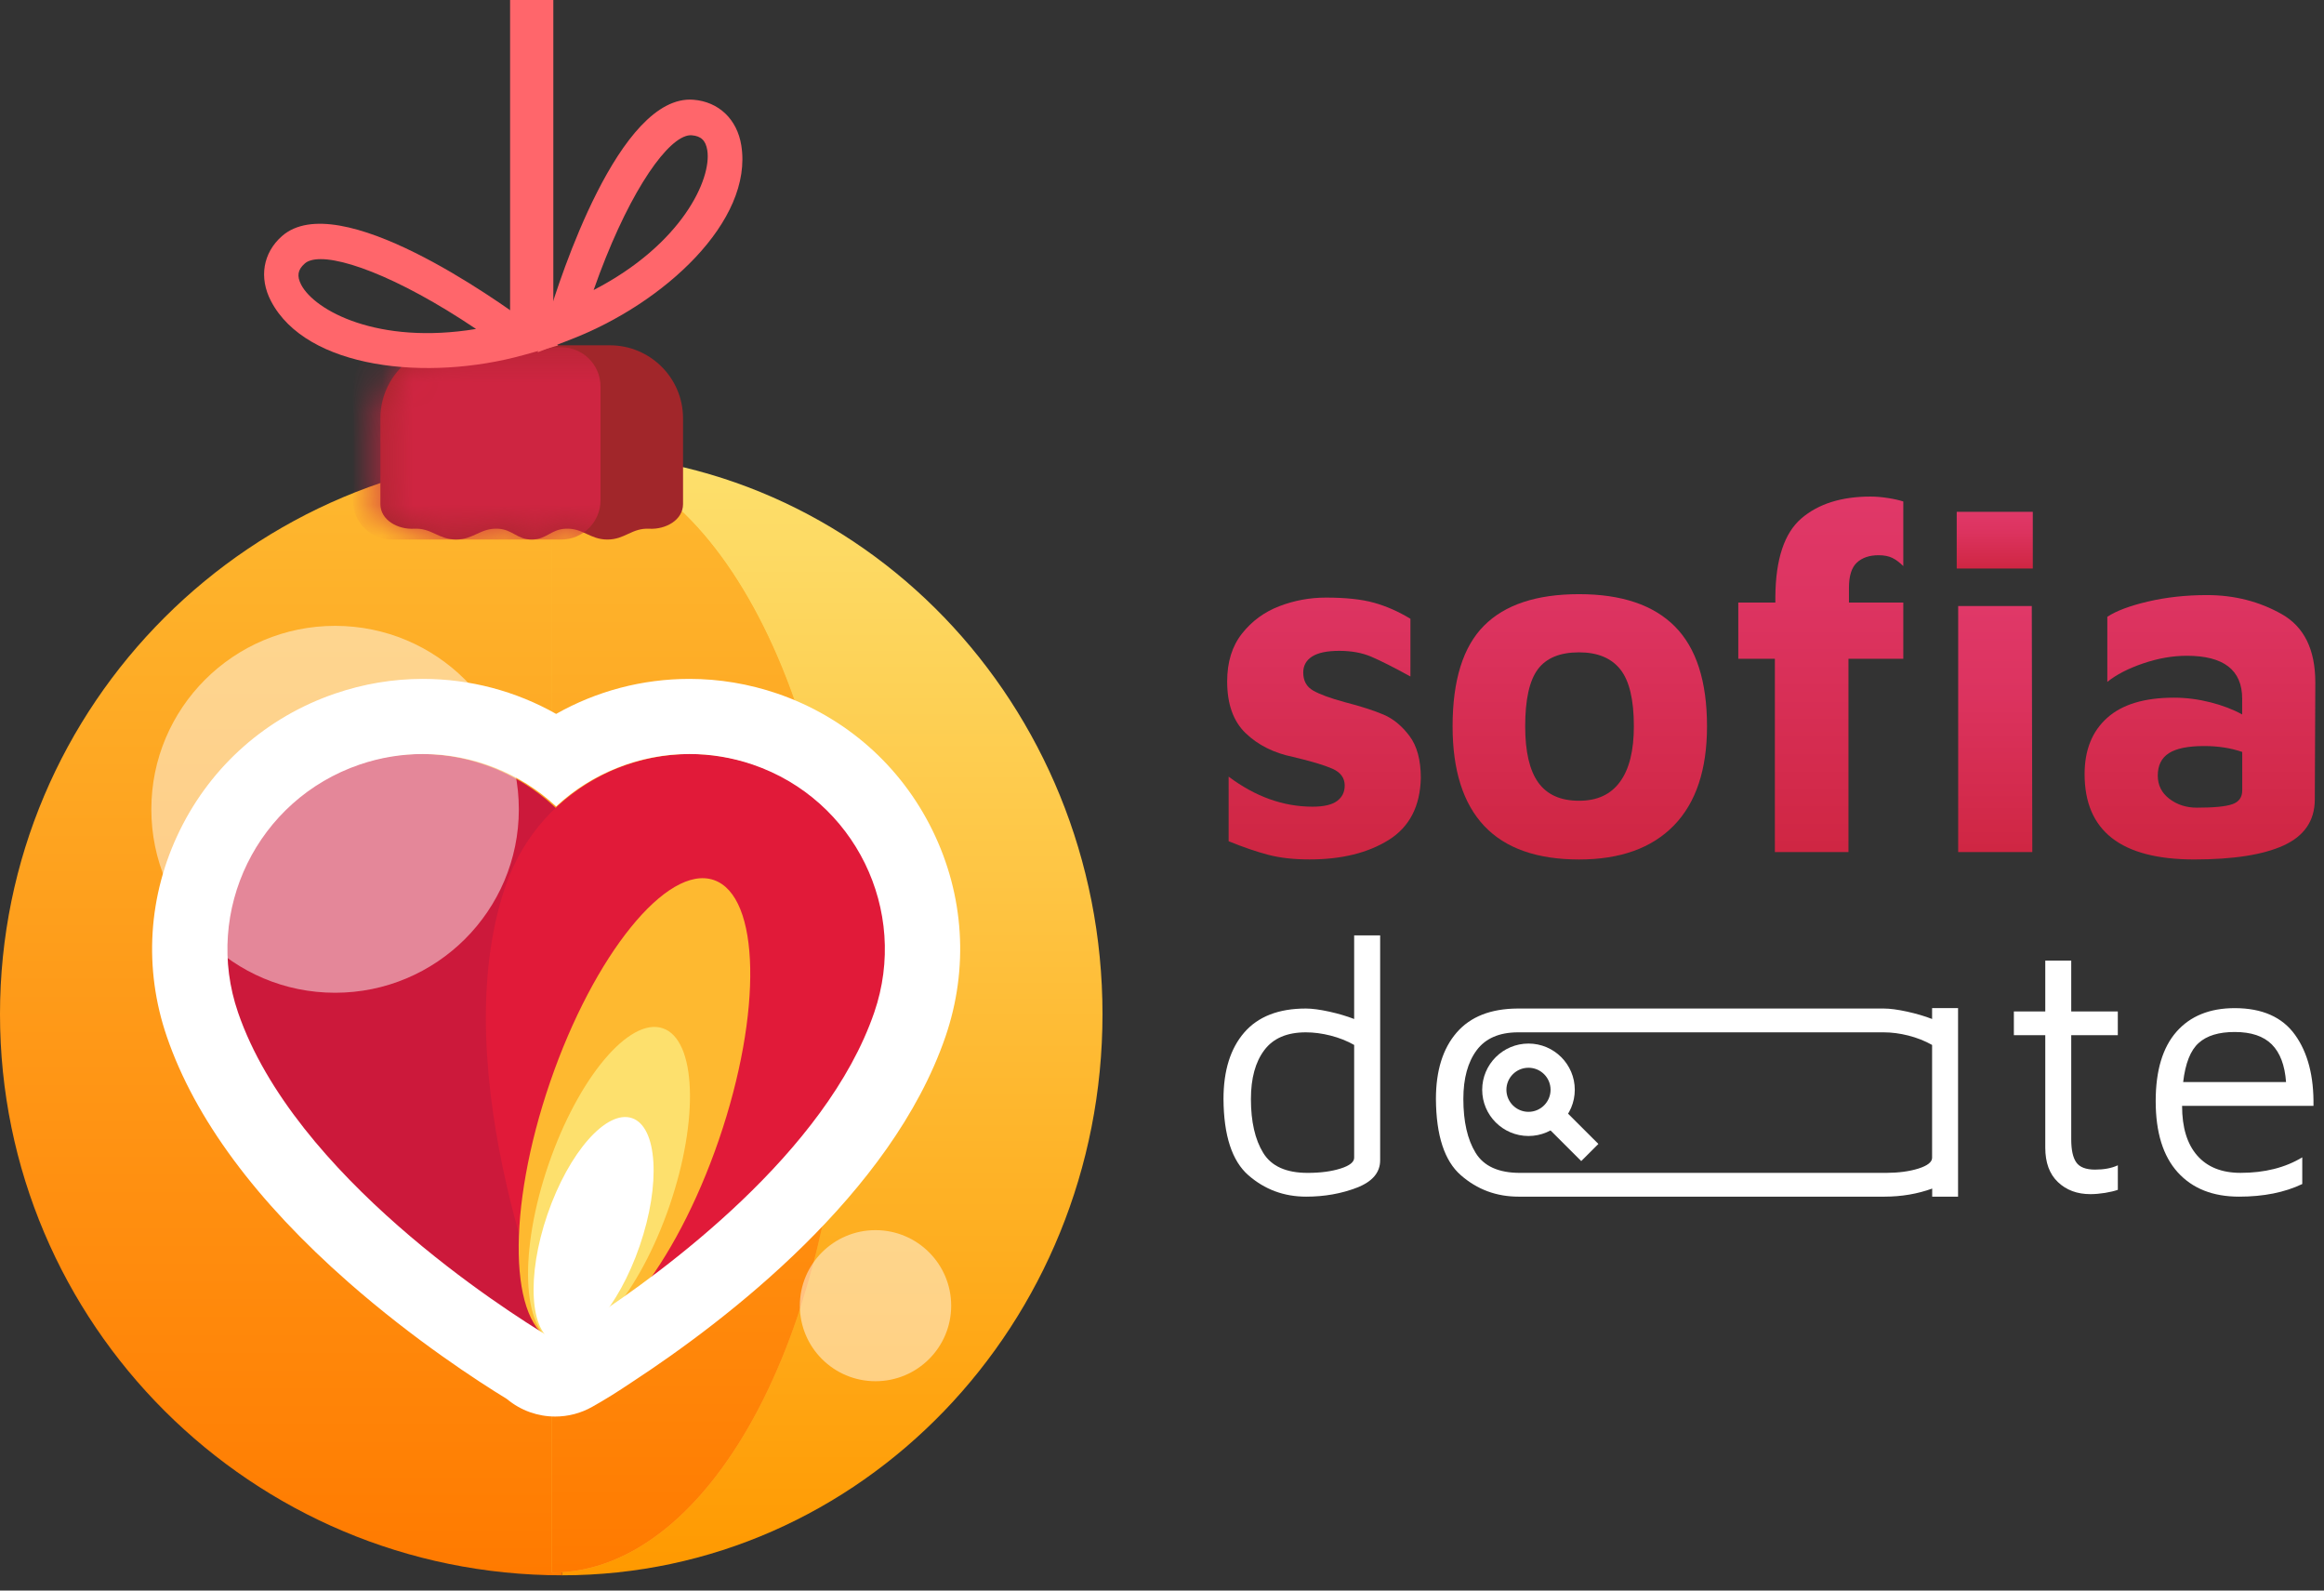<svg width="76" height="52" viewBox="0 0 76 52" fill="none" xmlns="http://www.w3.org/2000/svg">
<rect x="0" y="0" width="76" height="52" fill="#333333" stroke="none"/>
<g clip-path="url(#clip0_4_37)">
<path d="M45.134 30.581V37.933C45.134 38.333 44.88 38.632 44.373 38.828C43.865 39.024 43.312 39.122 42.714 39.122C41.99 39.122 41.36 38.889 40.825 38.422C40.29 37.955 40.018 37.123 40.011 35.93C40.011 35.003 40.237 34.279 40.689 33.756C41.142 33.234 41.813 32.972 42.703 32.972C42.907 32.972 43.161 33.006 43.464 33.072C43.767 33.139 44.041 33.22 44.284 33.314V30.581H45.134ZM44.284 34.162C44.048 34.029 43.791 33.927 43.511 33.856C43.231 33.785 42.962 33.75 42.703 33.75C42.089 33.75 41.636 33.944 41.345 34.333C41.053 34.722 40.908 35.254 40.908 35.93C40.908 36.668 41.042 37.255 41.31 37.691C41.577 38.127 42.061 38.345 42.762 38.345C43.179 38.345 43.537 38.298 43.836 38.204C44.135 38.11 44.284 37.992 44.284 37.851V34.162Z" fill="white"/>
<path d="M67.298 38.645C67.022 38.383 66.885 38.008 66.885 37.52V33.844H65.858V33.067H66.885V31.406H67.734V33.067H69.257V33.844H67.734V37.249C67.734 37.594 67.789 37.846 67.9 38.003C68.01 38.16 68.215 38.238 68.514 38.238C68.805 38.238 69.053 38.192 69.258 38.097V38.899C69.147 38.938 69.008 38.971 68.84 38.999C68.669 39.026 68.51 39.04 68.361 39.04C67.928 39.04 67.573 38.908 67.298 38.645Z" fill="white"/>
<path d="M75.053 33.832C75.471 34.414 75.671 35.188 75.656 36.154H71.359C71.359 36.861 71.524 37.402 71.855 37.779C72.185 38.156 72.658 38.344 73.271 38.344C74.057 38.344 74.731 38.175 75.289 37.837V38.709C74.714 38.984 74.026 39.122 73.223 39.122C72.365 39.122 71.696 38.856 71.216 38.326C70.736 37.796 70.496 37.02 70.496 35.999C70.496 35.002 70.723 34.246 71.175 33.731C71.627 33.217 72.263 32.959 73.082 32.959C73.979 32.96 74.636 33.251 75.053 33.832ZM71.902 34.098C71.634 34.337 71.466 34.763 71.394 35.376H74.759C74.719 34.827 74.564 34.416 74.293 34.145C74.021 33.874 73.618 33.739 73.083 33.739C72.563 33.738 72.169 33.857 71.902 34.098Z" fill="white"/>
<path d="M63.184 32.958V33.314C62.94 33.219 62.666 33.139 62.363 33.072C62.06 33.006 61.806 32.972 61.602 32.972C61.594 32.972 49.635 32.972 49.627 32.972C48.749 32.977 48.086 33.238 47.637 33.756C47.184 34.278 46.958 35.003 46.958 35.929C46.966 37.124 47.237 37.954 47.773 38.421C48.308 38.889 48.937 39.122 49.661 39.122C49.667 39.122 61.625 39.122 61.63 39.122C62.189 39.121 62.707 39.032 63.187 38.858V39.122H64.033V37.932V37.723V32.958H63.184ZM63.184 37.85C63.184 37.992 63.034 38.109 62.735 38.204C62.441 38.296 62.091 38.343 61.683 38.345C61.676 38.345 49.717 38.345 49.709 38.345C49.008 38.345 48.525 38.127 48.257 37.691C47.989 37.255 47.855 36.668 47.855 35.929C47.855 35.254 48.001 34.722 48.292 34.333C48.58 33.948 49.026 33.754 49.629 33.75C49.636 33.75 61.595 33.75 61.602 33.75C61.861 33.75 62.13 33.785 62.41 33.856C62.689 33.927 62.947 34.029 63.184 34.162V37.85Z" fill="white"/>
<path d="M49.985 37.139C49.15 37.139 48.471 36.462 48.471 35.628C48.471 34.795 49.151 34.117 49.985 34.117C50.82 34.117 51.499 34.795 51.499 35.628C51.499 36.462 50.82 37.139 49.985 37.139ZM49.985 34.908C49.586 34.908 49.263 35.231 49.263 35.628C49.263 36.026 49.587 36.349 49.985 36.349C50.383 36.349 50.707 36.025 50.707 35.628C50.707 35.23 50.383 34.908 49.985 34.908Z" fill="white"/>
<path d="M50.975 36.106L50.414 36.666L51.71 37.959L52.271 37.399L50.975 36.106Z" fill="white"/>
<path d="M41.471 27.945C41.084 27.843 40.652 27.695 40.179 27.502V25.39C41.052 26.045 41.966 26.373 42.925 26.373C43.29 26.373 43.558 26.311 43.725 26.187C43.892 26.064 43.975 25.895 43.975 25.68C43.975 25.433 43.84 25.25 43.572 25.131C43.302 25.013 42.872 24.884 42.28 24.745C41.655 24.616 41.141 24.358 40.737 23.971C40.333 23.584 40.131 23.02 40.131 22.278C40.131 21.644 40.293 21.123 40.616 20.714C40.939 20.305 41.345 20.008 41.835 19.819C42.325 19.631 42.833 19.537 43.361 19.537C44.008 19.537 44.532 19.593 44.936 19.706C45.34 19.819 45.736 19.994 46.124 20.23V22.116C45.575 21.815 45.149 21.6 44.847 21.471C44.546 21.342 44.196 21.278 43.797 21.278C43.399 21.278 43.103 21.34 42.909 21.463C42.715 21.587 42.619 21.762 42.619 21.987C42.619 22.256 42.726 22.452 42.942 22.576C43.158 22.7 43.502 22.826 43.975 22.955C44.514 23.094 44.939 23.232 45.252 23.366C45.564 23.5 45.844 23.731 46.092 24.059C46.339 24.387 46.464 24.846 46.464 25.437C46.442 26.362 46.092 27.036 45.414 27.46C44.736 27.884 43.873 28.097 42.829 28.097C42.311 28.098 41.858 28.047 41.471 27.945Z" fill="url(#paint0_linear_4_37)"/>
<path d="M48.537 27.002C47.848 26.271 47.503 25.185 47.503 23.745C47.503 22.24 47.845 21.144 48.529 20.457C49.212 19.769 50.249 19.425 51.639 19.425C53.028 19.425 54.072 19.777 54.773 20.481C55.473 21.185 55.823 22.273 55.823 23.745C55.823 25.164 55.462 26.244 54.741 26.986C54.019 27.727 52.986 28.099 51.639 28.099C50.26 28.098 49.226 27.733 48.537 27.002ZM52.979 25.558C53.281 25.145 53.431 24.54 53.431 23.745C53.431 22.874 53.283 22.254 52.987 21.883C52.691 21.512 52.241 21.327 51.638 21.327C51.013 21.327 50.564 21.513 50.289 21.883C50.014 22.254 49.877 22.875 49.877 23.745C49.877 24.573 50.02 25.186 50.305 25.583C50.59 25.98 51.035 26.179 51.638 26.179C52.231 26.18 52.678 25.973 52.979 25.558Z" fill="url(#paint1_linear_4_37)"/>
<path d="M58.041 21.538H56.846V19.7H58.058V19.506C58.069 18.281 58.351 17.43 58.906 16.951C59.461 16.473 60.217 16.234 61.175 16.234C61.347 16.234 61.536 16.25 61.741 16.282C61.946 16.314 62.113 16.352 62.242 16.395V18.507C62.123 18.389 62.005 18.3 61.886 18.241C61.767 18.182 61.617 18.152 61.434 18.152C61.133 18.152 60.895 18.233 60.723 18.394C60.55 18.555 60.465 18.829 60.465 19.216V19.7H62.242V21.538H60.449V27.857H58.042V21.538H58.041Z" fill="url(#paint2_linear_4_37)"/>
<path d="M66.477 16.733H63.989V18.587H66.477V16.733Z" fill="url(#paint3_linear_4_37)"/>
<path d="M64.037 27.857V19.812H66.444L66.461 27.857H64.037Z" fill="url(#paint4_linear_4_37)"/>
<path d="M74.618 20.078C75.35 20.492 75.716 21.236 75.716 22.311L75.699 26.163C75.689 26.841 75.35 27.332 74.682 27.639C74.014 27.945 73.04 28.098 71.758 28.098C69.367 28.098 68.171 27.168 68.171 25.308C68.171 24.524 68.416 23.911 68.907 23.471C69.396 23.03 70.126 22.809 71.095 22.809C71.494 22.809 71.892 22.861 72.291 22.962C72.689 23.064 73.033 23.196 73.324 23.358V22.841C73.324 21.907 72.721 21.439 71.515 21.439C71.052 21.439 70.575 21.522 70.085 21.689C69.596 21.856 69.205 22.057 68.914 22.293V20.165C69.205 19.972 69.65 19.805 70.247 19.665C70.844 19.526 71.488 19.455 72.177 19.455C73.072 19.456 73.886 19.664 74.618 20.078ZM73.002 26.292C73.218 26.217 73.326 26.067 73.326 25.841V24.583C72.949 24.454 72.534 24.39 72.082 24.39C71.554 24.39 71.17 24.468 70.927 24.624C70.685 24.78 70.564 25.024 70.564 25.357C70.564 25.669 70.69 25.922 70.943 26.115C71.196 26.308 71.495 26.405 71.84 26.405C72.399 26.405 72.787 26.368 73.002 26.292Z" fill="url(#paint5_linear_4_37)"/>
<path d="M18.095 0H16.681V17.644H18.095V0Z" fill="#FF666B"/>
<path d="M18.383 14.812H18.381V51.501H18.383C28.142 51.501 36.054 43.287 36.054 33.156C36.054 23.025 28.142 14.812 18.383 14.812Z" fill="url(#paint6_linear_4_37)"/>
<path d="M0 33.156C0 43.287 8.229 51.5 18.381 51.501V14.812C8.229 14.812 0 23.025 0 33.156Z" fill="url(#paint7_linear_4_37)"/>
<path d="M18.049 14.812H18.048V51.413H18.049C23.328 51.413 27.608 43.219 27.608 33.112C27.608 23.005 23.329 14.812 18.049 14.812Z" fill="#FEB930"/>
<path d="M18.049 14.812H18.048V51.413H18.049C23.328 51.413 27.608 43.219 27.608 33.112C27.608 23.005 23.329 14.812 18.049 14.812Z" fill="url(#paint8_linear_4_37)"/>
<path d="M7.718 33.097C9.77 39.074 18.171 43.864 18.171 43.864C18.171 43.864 21.919 35.108 19.808 28.961C18.664 25.629 15.029 23.854 11.691 24.996C8.352 26.139 6.573 29.765 7.718 33.097Z" fill="#CC193B"/>
<path d="M28.624 33.097C26.572 39.074 18.171 43.864 18.171 43.864C18.171 43.864 14.422 35.108 16.534 28.961C17.678 25.63 21.312 23.854 24.651 24.996C27.989 26.139 29.768 29.765 28.624 33.097Z" fill="#E11A39"/>
<path d="M23.508 37.265C24.94 33.095 24.866 29.291 23.342 28.77C21.818 28.249 19.421 31.207 17.989 35.378C16.557 39.548 16.632 43.352 18.156 43.873C19.68 44.394 22.076 41.436 23.508 37.265Z" fill="#FEB930"/>
<path d="M21.894 39.422C22.866 36.591 22.769 33.992 21.677 33.618C20.584 33.245 18.911 35.237 17.938 38.069C16.966 40.901 17.063 43.5 18.155 43.873C19.248 44.247 20.922 42.254 21.894 39.422Z" fill="#FDE06D"/>
<path d="M20.92 40.73C21.614 38.709 21.501 36.84 20.669 36.555C19.836 36.27 18.598 37.677 17.904 39.698C17.21 41.719 17.323 43.588 18.156 43.873C18.988 44.158 20.226 42.75 20.92 40.73Z" fill="white"/>
<path d="M22.545 24.651C23.232 24.651 23.931 24.763 24.617 24.997C27.956 26.14 29.735 29.767 28.59 33.099C27.015 37.687 21.699 41.576 19.314 43.135C18.834 43.454 18.609 43.598 18.157 43.855C18.09 43.797 18.057 43.779 17.972 43.709C16.53 42.839 9.619 38.443 7.784 33.099C6.64 29.767 8.419 26.14 11.758 24.997C12.444 24.763 13.142 24.651 13.829 24.651C15.454 24.651 17.014 25.274 18.187 26.365C19.361 25.274 20.921 24.651 22.545 24.651ZM22.545 22.195C21.002 22.195 19.506 22.594 18.187 23.34C16.869 22.594 15.373 22.195 13.829 22.195C12.854 22.195 11.889 22.357 10.96 22.674C8.723 23.44 6.919 25.028 5.88 27.147C4.841 29.267 4.69 31.663 5.457 33.895C6.374 36.568 8.374 39.27 11.401 41.926C13.554 43.815 15.647 45.169 16.567 45.731C16.572 45.735 16.577 45.738 16.582 45.742C17.034 46.118 17.594 46.311 18.157 46.311C18.575 46.311 18.995 46.205 19.374 45.989C19.874 45.705 20.149 45.531 20.669 45.184C23.742 43.174 29.152 39.039 30.918 33.894C31.684 31.662 31.534 29.266 30.494 27.146C29.455 25.027 27.651 23.439 25.415 22.673C24.486 22.357 23.521 22.195 22.545 22.195Z" fill="white"/>
<path d="M12.44 13.677C12.44 12.358 13.511 11.289 14.833 11.289H19.944C21.265 11.289 22.337 12.358 22.337 13.677V16.479C22.337 17.005 21.764 17.314 21.237 17.286C20.661 17.255 20.441 17.639 19.863 17.639C19.285 17.639 19.064 17.255 18.488 17.286C18.009 17.311 17.869 17.639 17.388 17.639C16.908 17.639 16.767 17.311 16.289 17.286C15.712 17.255 15.492 17.639 14.914 17.639C14.336 17.639 14.116 17.255 13.539 17.286C13.012 17.314 12.44 17.005 12.44 16.479V13.677Z" fill="#A1262A"/>
<mask id="mask0_4_37" style="mask-type:alpha" maskUnits="userSpaceOnUse" x="12" y="11" width="11" height="7">
<path d="M12.44 13.725C12.44 12.415 13.504 11.354 14.816 11.354H19.961C21.273 11.354 22.337 12.415 22.337 13.725V16.481C22.337 17.008 21.765 17.318 21.237 17.29C20.661 17.26 20.441 17.639 19.863 17.639C19.285 17.639 19.064 17.26 18.488 17.29C18.009 17.316 17.869 17.639 17.388 17.639C16.908 17.639 16.767 17.316 16.289 17.29C15.712 17.26 15.492 17.639 14.914 17.639C14.336 17.639 14.116 17.26 13.539 17.29C13.012 17.318 12.44 17.008 12.44 16.481V13.725Z" fill="#A1262A"/>
</mask>
<g mask="url(#mask0_4_37)">
<path d="M18.354 17.639H12.823C12.114 17.639 11.54 17.065 11.54 16.358V12.634C11.54 11.926 12.114 11.353 12.823 11.353H18.354C19.063 11.353 19.638 11.926 19.638 12.634V16.358C19.638 17.065 19.063 17.639 18.354 17.639Z" fill="#CE2541"/>
</g>
<path d="M17.583 11.517L17.93 10.36C18.295 9.14 20.245 3.064 22.678 3.261C23.506 3.327 24.105 3.899 24.242 4.752C24.638 7.221 21.724 9.915 18.678 11.093L17.583 11.517ZM22.422 4.451C21.669 4.7 20.447 6.534 19.413 9.482C22.301 7.991 23.28 5.849 23.13 4.913C23.079 4.594 22.927 4.447 22.621 4.423C22.559 4.418 22.492 4.427 22.422 4.451Z" fill="#FF666B"/>
<path d="M18.254 11.293L17.123 11.607C13.975 12.481 10.025 12.062 8.864 9.847C8.462 9.081 8.599 8.265 9.222 7.718C11.061 6.105 16.259 9.814 17.283 10.573L18.254 11.293ZM10.142 8.519C10.071 8.542 10.012 8.574 9.966 8.616C9.735 8.818 9.701 9.026 9.851 9.312C10.292 10.152 12.36 11.284 15.568 10.755C12.973 9.01 10.894 8.27 10.142 8.519Z" fill="#FF666B"/>
<path opacity="0.81" d="M10.958 32.456C14.277 32.456 16.967 29.771 16.967 26.459C16.967 23.146 14.277 20.461 10.958 20.461C7.639 20.461 4.949 23.146 4.949 26.459C4.949 29.771 7.639 32.456 10.958 32.456Z" fill="white" fill-opacity="0.59"/>
<path opacity="0.81" d="M28.631 45.156C29.998 45.156 31.106 44.051 31.106 42.687C31.106 41.323 29.998 40.217 28.631 40.217C27.265 40.217 26.157 41.323 26.157 42.687C26.157 44.051 27.265 45.156 28.631 45.156Z" fill="white" fill-opacity="0.59"/>
</g>
<defs>
<linearGradient id="paint0_linear_4_37" x1="43.296" y1="16.248" x2="43.296" y2="28.279" gradientUnits="userSpaceOnUse">
<stop stop-color="#E03868"/>
<stop offset="0.343" stop-color="#DC335F"/>
<stop offset="0.912" stop-color="#D02745"/>
<stop offset="0.994" stop-color="#CE2541"/>
</linearGradient>
<linearGradient id="paint1_linear_4_37" x1="51.663" y1="16.248" x2="51.663" y2="28.279" gradientUnits="userSpaceOnUse">
<stop stop-color="#E03868"/>
<stop offset="0.343" stop-color="#DC335F"/>
<stop offset="0.912" stop-color="#D02745"/>
<stop offset="0.994" stop-color="#CE2541"/>
</linearGradient>
<linearGradient id="paint2_linear_4_37" x1="59.544" y1="16.249" x2="59.544" y2="28.28" gradientUnits="userSpaceOnUse">
<stop stop-color="#E03868"/>
<stop offset="0.343" stop-color="#DC335F"/>
<stop offset="0.912" stop-color="#D02745"/>
<stop offset="0.994" stop-color="#CE2541"/>
</linearGradient>
<linearGradient id="paint3_linear_4_37" x1="65.233" y1="16.735" x2="65.233" y2="18.654" gradientUnits="userSpaceOnUse">
<stop stop-color="#E03868"/>
<stop offset="0.343" stop-color="#DC335F"/>
<stop offset="0.912" stop-color="#D02745"/>
<stop offset="0.994" stop-color="#CE2541"/>
</linearGradient>
<linearGradient id="paint4_linear_4_37" x1="65.249" y1="19.823" x2="65.249" y2="28.15" gradientUnits="userSpaceOnUse">
<stop stop-color="#E03868"/>
<stop offset="0.343" stop-color="#DC335F"/>
<stop offset="0.912" stop-color="#D02745"/>
<stop offset="0.994" stop-color="#CE2541"/>
</linearGradient>
<linearGradient id="paint5_linear_4_37" x1="71.944" y1="16.248" x2="71.944" y2="28.279" gradientUnits="userSpaceOnUse">
<stop stop-color="#E03868"/>
<stop offset="0.343" stop-color="#DC335F"/>
<stop offset="0.912" stop-color="#D02745"/>
<stop offset="0.994" stop-color="#CE2541"/>
</linearGradient>
<linearGradient id="paint6_linear_4_37" x1="27.218" y1="14.812" x2="27.218" y2="51.501" gradientUnits="userSpaceOnUse">
<stop stop-color="#FDE06D"/>
<stop offset="1" stop-color="#FF9900"/>
</linearGradient>
<linearGradient id="paint7_linear_4_37" x1="9.19" y1="14.812" x2="9.19" y2="51.501" gradientUnits="userSpaceOnUse">
<stop stop-color="#FEB930"/>
<stop offset="1" stop-color="#FF7A00"/>
</linearGradient>
<linearGradient id="paint8_linear_4_37" x1="22.828" y1="14.812" x2="22.828" y2="51.413" gradientUnits="userSpaceOnUse">
<stop stop-color="#FEB930"/>
<stop offset="1" stop-color="#FF7A00"/>
</linearGradient>
<clipPath id="clip0_4_37">
<rect width="76" height="51.873" fill="white"/>
</clipPath>
</defs>
</svg>
